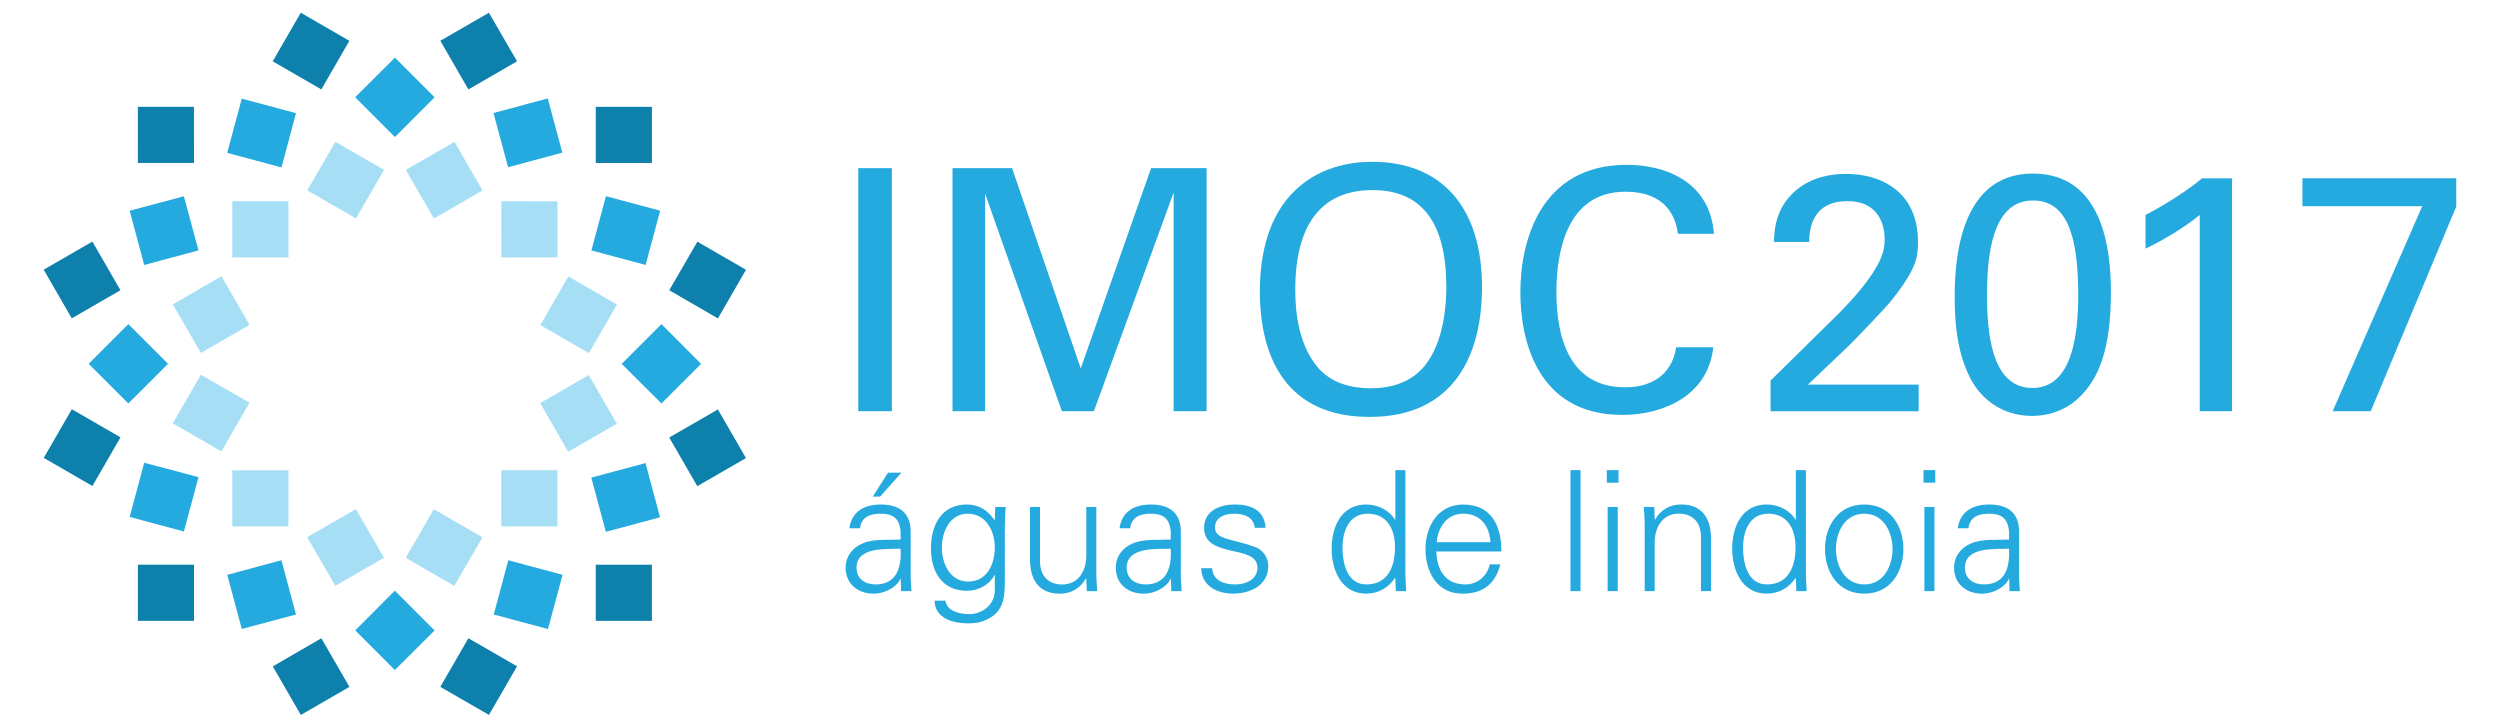 <?xml version="1.0" encoding="utf-8"?>
<!-- Generator: Adobe Illustrator 16.0.0, SVG Export Plug-In . SVG Version: 6.00 Build 0)  -->
<!DOCTYPE svg PUBLIC "-//W3C//DTD SVG 1.1//EN" "http://www.w3.org/Graphics/SVG/1.1/DTD/svg11.dtd">
<svg version="1.1" id="Layer_1" xmlns="http://www.w3.org/2000/svg" xmlns:xlink="http://www.w3.org/1999/xlink" x="0px" y="0px"
	 width="200px" height="58.211px" viewBox="0 0 200 58.211" enable-background="new 0 0 200 58.211" xml:space="preserve">
<g>
	
		<rect x="44.039" y="30.803" transform="matrix(0.866 -0.5 0.5 0.866 -10.326 27.595)" fill="#A6DEF6" width="4.489" height="4.49"/>
	
		<rect x="44.042" y="22.927" transform="matrix(0.5 -0.866 0.866 0.5 1.349 52.681)" fill="#A6DEF6" width="4.488" height="4.489"/>
	<polygon fill="#A6DEF6" points="44.597,16.107 44.597,20.591 40.108,20.591 40.105,16.102 	"/>
	
		<rect x="33.282" y="12.166" transform="matrix(-0.5 -0.866 0.866 -0.5 40.817 52.388)" fill="#A6DEF6" width="4.494" height="4.493"/>
	<polygon fill="#A6DEF6" points="26.831,11.343 30.721,13.591 28.476,17.474 24.583,15.23 	"/>
	<polygon fill="#A6DEF6" points="18.585,16.102 23.075,16.102 23.08,20.595 18.585,20.591 	"/>
	<polygon fill="#A6DEF6" points="13.825,24.347 17.718,22.101 19.962,25.991 16.072,28.232 	"/>
	<polygon fill="#A6DEF6" points="13.825,33.866 16.072,29.979 19.959,32.218 17.712,36.113 	"/>
	<polygon fill="#A6DEF6" points="18.585,42.111 18.583,37.619 23.08,37.619 23.073,42.111 	"/>
	
		<rect x="25.402" y="41.552" transform="matrix(0.5 0.866 -0.866 0.5 51.753 -2.046)" fill="#A6DEF6" width="4.493" height="4.496"/>
	<polygon fill="#A6DEF6" points="36.344,46.87 32.461,44.628 34.706,40.74 38.598,42.986 	"/>
	<rect x="40.104" y="37.619" fill="#A6DEF6" width="4.491" height="4.492"/>
</g>
<polygon fill="#0D80AC" points="11.029,8.545 15.515,8.545 15.521,13.037 11.026,13.037 "/>
<rect x="47.66" y="45.177" fill="#0D80AC" width="4.492" height="4.491"/>
<rect x="4.324" y="20.153" transform="matrix(-0.5 -0.866 0.866 -0.5 -9.549 39.288)" fill="#0D80AC" width="4.494" height="4.498"/>
<rect x="54.363" y="33.566" transform="matrix(0.866 -0.5 0.5 0.866 -10.323 33.115)" fill="#0D80AC" width="4.495" height="4.494"/>
<rect x="4.321" y="33.561" transform="matrix(-0.866 -0.5 0.5 -0.866 -5.646 70.104)" fill="#0D80AC" width="4.496" height="4.495"/>
<polygon fill="#0D80AC" points="59.68,21.581 57.434,25.473 53.54,23.222 55.788,19.335 "/>
<rect x="11.029" y="45.176" fill="#0D80AC" width="4.49" height="4.492"/>
<rect x="47.662" y="8.547" fill="#0D80AC" width="4.492" height="4.491"/>
<polygon fill="#0D80AC" points="21.824,53.312 24.067,57.195 27.954,54.951 25.708,51.059 "/>
<polygon fill="#0D80AC" points="39.117,1.019 35.226,3.259 37.472,7.154 41.363,4.906 "/>
<polygon fill="#0D80AC" points="35.226,54.951 39.117,57.193 41.363,53.305 37.472,51.059 "/>
<rect x="22.641" y="1.841" transform="matrix(0.5 -0.866 0.866 0.5 8.901 23.593)" fill="#0D80AC" width="4.489" height="4.492"/>
<g>
	<polygon fill="#25AADF" points="19.342,7.89 23.68,9.053 22.52,13.394 18.176,12.229 	"/>
	<polygon fill="#25AADF" points="43.839,50.322 39.501,49.162 40.664,44.82 45.004,45.986 	"/>
	<polygon fill="#25AADF" points="10.374,16.858 14.711,15.699 15.879,20.032 11.537,21.198 	"/>
	
		<rect x="47.814" y="37.524" transform="matrix(0.966 -0.259 0.259 0.966 -8.602 14.344)" fill="#25AADF" width="4.488" height="4.49"/>
	<polygon fill="#25AADF" points="7.093,29.105 10.266,25.93 13.444,29.105 10.266,32.277 	"/>
	<polygon fill="#25AADF" points="56.086,29.109 52.915,32.277 49.734,29.109 52.915,25.93 	"/>
	<polygon fill="#25AADF" points="10.374,41.357 11.537,37.018 15.879,38.175 14.711,42.52 	"/>
	
		<rect x="47.807" y="16.202" transform="matrix(0.259 -0.966 0.966 0.259 19.278 62.019)" fill="#25AADF" width="4.493" height="4.49"/>
	<polygon fill="#25AADF" points="19.342,50.316 18.181,45.986 22.515,44.816 23.68,49.162 	"/>
	
		<rect x="40.008" y="8.394" transform="matrix(-0.26 -0.966 0.966 -0.26 42.94 54.208)" fill="#25AADF" width="4.49" height="4.494"/>
	<polygon fill="#25AADF" points="31.587,53.604 28.419,50.43 31.587,47.252 34.766,50.436 	"/>
	<polygon fill="#25AADF" points="31.594,4.612 34.766,7.784 31.594,10.963 28.414,7.781 	"/>
</g>
<rect x="68.66" y="13.452" fill="#25AADF" width="2.69" height="19.444"/>
<polygon fill="#25AADF" points="76.201,13.452 80.965,13.452 86.459,29.475 92.086,13.452 96.531,13.452 96.531,32.898 
	93.893,32.898 93.893,15.396 87.51,32.898 84.951,32.898 78.81,15.497 78.81,32.898 76.201,32.898 "/>
<g>
	<path fill="#25AADF" d="M105.336,29.286c1.107,1.376,2.777,1.776,4.311,1.776c1.59,0,3.183-0.43,4.31-1.776
		c1.588-1.937,1.751-5.009,1.751-6.33c0-4.414-1.452-7.75-5.896-7.75c-4.929,0-6.192,3.957-6.192,7.94
		C103.616,25.275,103.992,27.618,105.336,29.286 M103.291,15.554c2.021-2.183,4.688-2.61,6.49-2.61
		c5.385,0,8.779,3.446,8.779,10.043c0,5.169-2.074,10.367-8.996,10.367c-6.621,0-8.776-4.712-8.776-10.043
		C100.788,21.102,101.166,17.845,103.291,15.554"/>
	<path fill="#25AADF" d="M134.234,18.703c-0.107-0.669-0.455-3.366-4.201-3.366c-4.686,0-5.52,4.793-5.52,8.025
		c0,3.662,1.051,7.621,5.493,7.621c1.185,0,2.313-0.295,3.147-1.158c0.705-0.754,0.861-1.59,0.943-2.045h2.965
		c-0.404,3.825-3.935,5.413-7.272,5.413c-6.843,0-8.161-6.031-8.161-9.801c0-4.097,1.594-10.206,8.512-10.206
		c2.748,0,6.627,1.103,6.976,5.519H134.234z"/>
	<path fill="#25AADF" d="M141.643,30.448l4.871-4.794c1.029-0.997,2.049-2.074,2.885-3.206c1.076-1.482,1.373-2.317,1.373-3.312
		c0-0.915-0.323-3.044-2.987-3.044c-2.99,0-3.046,2.559-3.046,3.261h-2.827c0.03-0.917,0.108-2.694,1.726-4.094
		c1.293-1.104,2.854-1.349,4.04-1.349c2.854,0,5.761,1.455,5.761,5.442c0,1.183-0.078,2.098-2.101,4.658
		c-0.537,0.674-2.905,3.124-3.444,3.66l-3.262,3.1h8.86v2.129h-11.849V30.448L141.643,30.448z"/>
	<path fill="#25AADF" d="M162.596,31.038c3.125,0,3.662-4.092,3.662-7.436c0-4.468-0.783-7.563-3.609-7.563
		c-3.258,0-3.688,4.28-3.688,7.621C158.959,27.805,159.768,31.038,162.596,31.038 M162.622,13.885c5.571,0,6.251,5.978,6.251,9.478
		c0,4.417-0.893,6.894-2.59,8.482c-1.318,1.24-2.881,1.429-3.719,1.429c-2.476,0-4.174-1.455-4.979-3.096
		c-0.618-1.24-1.211-3.044-1.211-6.386C156.375,21.021,156.697,13.885,162.622,13.885"/>
	<path fill="#25AADF" d="M175.98,17.196c-1.16,0.971-3.017,2.072-4.338,2.693v-2.693c1.754-0.914,3.471-2.047,4.526-2.932h2.396
		v18.634h-2.584V17.196L175.98,17.196z"/>
</g>
<polygon fill="#25AADF" points="184.193,14.263 184.193,16.497 193.777,16.497 186.613,32.896 189.659,32.896 196.5,16.524 
	196.5,14.263 "/>
<g>
	<path fill="#25AADF" d="M72.115,37.812l-1.703,1.914h-0.59l1.219-1.914H72.115z M70.037,46.754c1.755,0,2.091-1.449,2.012-2.857
		c-1.139,0.043-3.527-0.172-3.527,1.517C68.521,46.322,69.221,46.754,70.037,46.754 M72.049,42.541
		c-0.083-1.098-0.647-1.445-1.595-1.445c-0.847,0-1.543,0.256-1.65,1.165h-0.859c0.203-1.38,1.234-1.901,2.521-1.901
		c1.49,0,2.415,0.683,2.387,2.226v3.188c-0.014,0.525,0.041,1.062,0.065,1.517h-0.831L72.06,46.3h-0.024l-0.042,0.095
		c-0.295,0.562-1.192,1.099-2.103,1.099c-1.247,0-2.24-0.765-2.24-2.079c0-0.911,0.548-1.607,1.354-1.941
		c0.896-0.39,2.064-0.259,3.044-0.311V42.541z"/>
	<path fill="#25AADF" d="M77.426,41.096c-1.463,0-2.078,1.475-2.078,2.709c0,1.232,0.629,2.721,2.103,2.721
		c1.543,0,2.134-1.437,2.134-2.75C79.584,42.49,78.873,41.096,77.426,41.096 M79.622,40.559h0.831
		c-0.024,0.457-0.066,0.993-0.066,1.515v4.038c0,1.338,0.066,2.746-1.42,3.445c-0.537,0.252-0.898,0.31-1.529,0.31
		c-1.22,0-2.667-0.421-2.667-1.812h0.869c0.094,0.803,1.045,1.073,1.904,1.073c1.046,0,2.012-0.739,2.04-1.864v-1.259h-0.028
		c-0.389,0.787-1.313,1.259-2.185,1.259c-2.023,0-2.896-1.541-2.896-3.393c0-1.822,0.816-3.512,2.867-3.512
		c0.979,0,1.679,0.471,2.213,1.244l0.028-0.052L79.622,40.559z"/>
	<path fill="#25AADF" d="M86.903,40.559h0.803v5.215c0,0.525,0.042,1.062,0.069,1.517h-0.831l-0.041-0.99l-0.029-0.028
		c-0.468,0.83-1.232,1.222-2.102,1.222c-2.2,0-2.373-1.942-2.373-2.722v-4.213h0.802v4.344c0,1.168,0.67,1.854,1.77,1.854
		c1.326,0,1.932-1.113,1.932-2.32V40.559z"/>
	<path fill="#25AADF" d="M91.651,46.754c1.754,0,2.088-1.449,2.009-2.857c-1.141,0.043-3.524-0.172-3.524,1.517
		C90.136,46.322,90.831,46.754,91.651,46.754 M93.66,42.541c-0.081-1.098-0.644-1.445-1.596-1.445c-0.845,0-1.539,0.256-1.647,1.165
		h-0.858c0.201-1.38,1.234-1.901,2.52-1.901c1.487,0,2.41,0.683,2.387,2.226v3.188c-0.015,0.525,0.038,1.062,0.066,1.517h-0.831
		l-0.028-0.99h-0.028l-0.038,0.095c-0.295,0.562-1.194,1.099-2.105,1.099c-1.248,0-2.239-0.765-2.239-2.079
		c0-0.911,0.55-1.607,1.357-1.941c0.896-0.39,2.063-0.259,3.041-0.311L93.66,42.541L93.66,42.541z"/>
	<path fill="#25AADF" d="M98.796,40.359c1.272,0,2.347,0.44,2.453,1.863h-0.872c-0.081-0.846-0.831-1.127-1.662-1.127
		c-0.75,0-1.515,0.297-1.515,1.084c0,0.995,1.299,0.901,3.124,1.545c0.695,0.238,1.136,0.844,1.136,1.565
		c0,1.517-1.407,2.2-2.828,2.2c-1.164,0-2.506-0.549-2.534-2.036h0.872c0.066,1.005,0.953,1.3,1.864,1.3
		c0.857,0,1.759-0.402,1.759-1.342c0-0.967-1.061-1.126-2.135-1.368c-1.057-0.255-2.13-0.563-2.13-1.808
		C96.329,40.84,97.615,40.359,98.796,40.359"/>
	<path fill="#25AADF" d="M109.427,41.096c-1.528,0-2.026,1.422-2.026,2.709c0,1.246,0.365,2.949,1.904,2.949
		c1.76,0,2.295-1.464,2.295-2.992C111.6,42.396,110.995,41.096,109.427,41.096 M111.627,46.299l-0.027-0.057
		c-0.55,0.808-1.369,1.248-2.309,1.248c-1.993,0-2.76-1.904-2.76-3.594c0-1.74,0.767-3.537,2.76-3.537c0.9,0,1.84,0.428,2.309,1.22
		l0.027-0.027v-3.94h0.803v8.162c0,0.525,0.043,1.062,0.065,1.517h-0.83L111.627,46.299z"/>
	<path fill="#25AADF" d="M119.242,43.376c-0.094-1.304-0.793-2.28-2.188-2.28c-1.314,0-2.013,1.1-2.119,2.28H119.242z
		 M114.912,44.113c0.023,1.437,0.684,2.642,2.331,2.642c0.952,0,1.741-0.685,1.942-1.61h0.844c-0.412,1.61-1.418,2.349-3.039,2.349
		c-2.014,0-2.952-1.731-2.952-3.566c0-1.825,1.005-3.565,3.003-3.565c2.251,0,3.072,1.647,3.072,3.754h-5.201V44.113z"/>
</g>
<rect x="125.637" y="37.611" fill="#25AADF" width="0.803" height="9.678"/>
<path fill="#25AADF" d="M129.418,47.288h-0.807v-6.731h0.807V47.288z M129.482,38.615h-0.938v-1.006h0.938V38.615z"/>
<g>
	<path fill="#25AADF" d="M132.379,47.288h-0.804v-5.216c0-0.521-0.042-1.059-0.067-1.516h0.832l0.039,0.994l0.025,0.026
		c0.47-0.833,1.231-1.22,2.105-1.22c2.196,0,2.374,1.941,2.374,2.723v4.207h-0.807v-4.344c0-1.163-0.671-1.85-1.769-1.85
		c-1.328,0-1.932,1.112-1.932,2.318v3.876H132.379z"/>
	<path fill="#25AADF" d="M141.471,41.096c-1.533,0-2.027,1.422-2.027,2.709c0,1.246,0.363,2.949,1.904,2.949
		c1.758,0,2.295-1.464,2.295-2.992C143.643,42.396,143.035,41.096,141.471,41.096 M143.668,46.299l-0.025-0.057
		c-0.551,0.808-1.371,1.248-2.31,1.248c-1.995,0-2.76-1.904-2.76-3.594c0-1.74,0.765-3.537,2.76-3.537
		c0.901,0,1.839,0.428,2.31,1.22l0.025-0.027v-3.94h0.803v8.162c0,0.525,0.043,1.062,0.066,1.517h-0.83L143.668,46.299z"/>
	<path fill="#25AADF" d="M149.139,41.096c-1.621,0-2.266,1.582-2.266,2.829c0,1.248,0.645,2.829,2.266,2.829
		c1.619,0,2.266-1.581,2.266-2.829C151.404,42.678,150.758,41.096,149.139,41.096 M152.273,43.925c0,1.769-0.99,3.566-3.135,3.566
		c-2.148,0-3.139-1.798-3.139-3.566c0-1.768,0.988-3.565,3.139-3.565C151.283,40.359,152.273,42.156,152.273,43.925"/>
</g>
<path fill="#25AADF" d="M154.756,47.288h-0.805v-6.731h0.805V47.288z M154.82,38.615h-0.938v-1.006h0.938V38.615z"/>
<g>
	<path fill="#25AADF" d="M158.709,46.754c1.754,0,2.092-1.449,2.012-2.857c-1.141,0.043-3.527-0.172-3.527,1.517
		C157.193,46.322,157.891,46.754,158.709,46.754 M160.721,42.541c-0.08-1.098-0.646-1.445-1.595-1.445
		c-0.845,0-1.543,0.256-1.651,1.165h-0.856c0.2-1.38,1.233-1.901,2.521-1.901c1.491,0,2.413,0.683,2.387,2.226v3.188
		c-0.015,0.525,0.041,1.062,0.065,1.517h-0.83l-0.024-0.99h-0.027l-0.041,0.095c-0.295,0.562-1.193,1.099-2.102,1.099
		c-1.248,0-2.243-0.765-2.243-2.079c0-0.911,0.55-1.607,1.356-1.941c0.896-0.39,2.062-0.259,3.043-0.311v-0.621H160.721z"/>
</g>
</svg>
